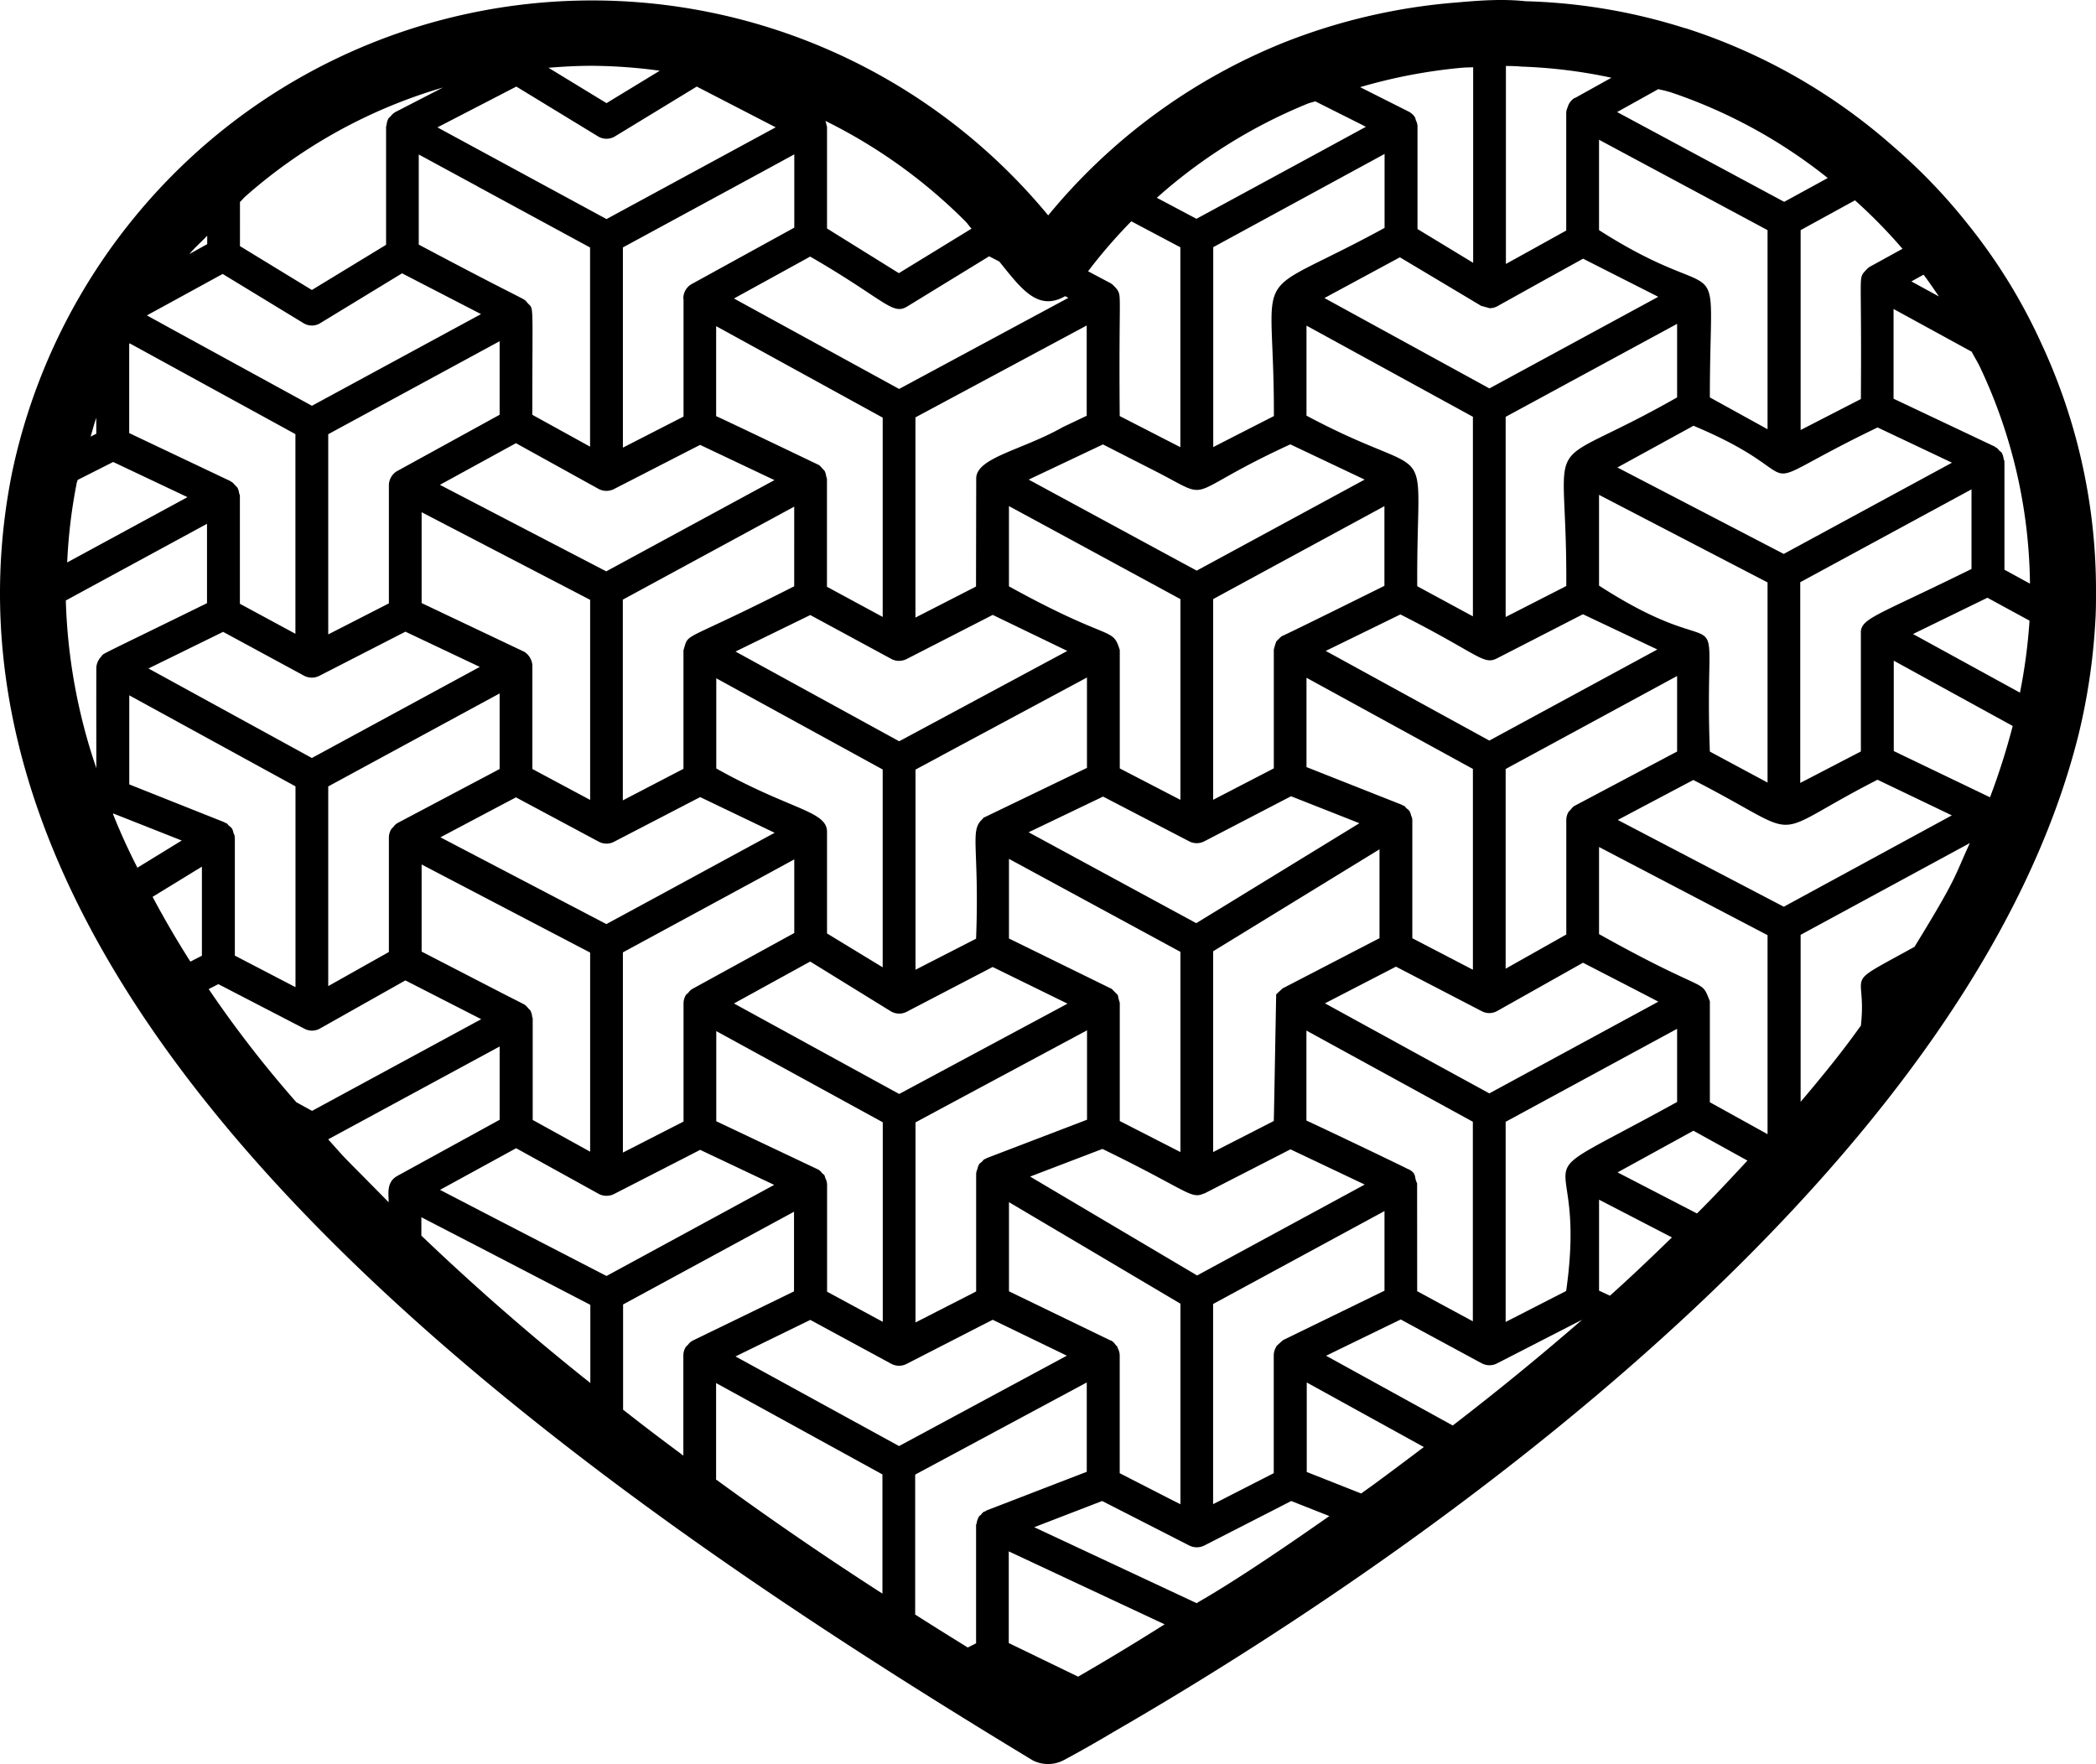 <svg xmlns="http://www.w3.org/2000/svg" width="936.207" height="787.934" viewBox="0 0 936.207 787.934">
  <path id="Abstract_Design_Icon" data-name="Abstract Design  Icon" d="M912.135,155.5a249.113,249.113,0,0,0-31.827-51.4,252.212,252.212,0,0,0-33.173-34.723A260.058,260.058,0,0,0,754.783,16.43a12.291,12.291,0,0,0-1.492-.41A256.958,256.958,0,0,0,682.5,4.085c-10.326-1.112-20.682-.351-30.833.556A266.055,266.055,0,0,0,574.293,22.6a263.335,263.335,0,0,0-105.106,77.14A264.133,264.133,0,0,0,91.24,69.348,266.669,266.669,0,0,0,6.378,214.676c-48.794,243.267,244.847,447.451,455.76,575.052a14.919,14.919,0,0,0,13.749.117s8.162-4.212,22.232-12.579c163.348-94.311,385.875-262.4,431.392-446.018a278.735,278.735,0,0,0,7.372-49.759c.322-4.768.322-9.185.322-13.632a260.935,260.935,0,0,0-25.07-112.331ZM321.051,664.585l-.2-.146V621.291l74.3,40.808v53.24q-37.793-24.3-74.1-50.812ZM214.307,86.812l50.256,27.264v88.958l-25.3-13.954-.5-.293c0-52.07.761-46.717-2.048-49.847-2.633-2.925,3.8,1.726-48.677-26.152V72.537l26.269,14.246ZM885.6,167.93a231.623,231.623,0,0,1,22.115,96.3L896.309,258V209.762l-.029-.088v-.117c0-.41-.263-.731-.351-1.141a6.889,6.889,0,0,0-.731-2.428l-.117-.234c-.292-.439-.76-.644-1.112-.995a6.412,6.412,0,0,0-1.229-1.287c-.088-.029-.2,0-.293-.059-.146-.117-.234-.293-.41-.38l-45.254-21.413V141.544l34.548,18.9.351.175c1.258,2.487,2.75,4.768,3.92,7.313Zm17.639,144.977-47.77-26.181L888.7,270.52l18.81,10.238a246.542,246.542,0,0,1-4.271,32.178Zm-294.284,357.7-24.28-9.595V621.028l52.3,28.843c-24.719,18.663-24.865,18.429-28.024,20.77Zm-73.454,49-72.547-33.933,30.335-11.7,17.874,9.127,21.062,10.765a7.46,7.46,0,0,0,6.67,0l29.165-14.919,9.683-4.973L594.77,680.7C552.149,710.6,538.429,717.708,535.5,719.61Zm-205.97-110.2c2.925-1.463,36.361-17.757,33.407-16.323l36.157,19.6a7.357,7.357,0,0,0,6.845.059L439,595.782l5.412-2.75,33.114,16.031-74.946,40.369ZM94.224,445.306l4.3-2.194,38.468,19.921a7.186,7.186,0,0,0,6.962-.117l38.116-21.472,33.875,17.318-75.56,40.954-7.021-3.861a508.106,508.106,0,0,1-39.14-50.52ZM588.451,48.784,607.7,58.437l3.393,1.726L589.387,71.981l-53.972,29.282-17.7-9.39a233.435,233.435,0,0,1,67.428-42.066c1.082-.439,2.223-.614,3.306-1.024Zm70.558-15.211v87.349l-24.865-15.094V59.783a6.75,6.75,0,0,0-.731-2.545,12.332,12.332,0,0,0-.351-1.229,7.225,7.225,0,0,0-2.925-2.662L608.519,42.465a237.945,237.945,0,0,1,45.635-8.688C655.762,33.631,657.371,33.66,659.009,33.572Zm14.627-.585c1.96.058,3.949,0,6.991.293a227.411,227.411,0,0,1,40.135,4.973l-16.148,8.981c-.117.058-.293.029-.41.117a7.021,7.021,0,0,0-2.984,4.066,6.49,6.49,0,0,0-.643,2.34V106.5l-16.5,9.156-10.443,5.763v-88.4Zm71.9,11.292a12.869,12.869,0,0,0,1.346.351,229.635,229.635,0,0,1,70.5,38.409l-2.867,1.58-16.586,9.068L723.307,53.581l18.4-10.238C742.965,43.723,744.282,43.869,745.539,44.279Zm109.2,84.95,5.441-3.013c2.428,3.189,4.622,6.465,6.874,9.741M574.176,602.072q-.986.793-1.9,1.667c-.351.38-.819.614-1.082,1.053l-.176.234c-.029.058,0,.175-.059.234a7.226,7.226,0,0,0-1.024,3.51v52.772L546.59,673.478l-3.744,1.9v-89.4l50.286-27.264L619.4,544.473v35.571l-45.225,22.027ZM433.382,582.238l-23.461,11.994V504.865l15.65-8.425,60.963-32.7v39.93l-44.815,17.142c-.176.059-.263.234-.439.322s-.38.058-.527.146c-.526.292-.819.819-1.258,1.229-.293.293-.731.468-.995.819l-.293.468a7.654,7.654,0,0,0-.673,2.048,5.651,5.651,0,0,0-.439,1.17l.029.2c0,.146-.117.293-.117.41v52.743l-3.627,1.872ZM302.768,506.3,279.219,518.35V428.924l61.519-33.348,15.036-8.191v32.88l-45.693,25.07-.088.088-.088.029a6.433,6.433,0,0,0-1.463,1.492c-.38.41-.878.673-1.17,1.17a7.225,7.225,0,0,0-.965,3.627v52.743L302.8,506.3Zm-63.83-2.516V458.528c0-.293-.2-.527-.234-.819a7.255,7.255,0,0,0-.819-2.838,10.9,10.9,0,0,0-.995-1.024,7.64,7.64,0,0,0-1.521-1.55c-.058-.029-.146,0-.234-.059l-.176-.176L225.014,447l-35.689-18.429V389.667l75.268,39.345v88.929l-23.666-13.076-2.048-1.112ZM189.325,272.89V232.316l75.268,39.14v89.367l-25.8-13.807V300.768a7.84,7.84,0,0,0-3.569-6.085L189.3,272.89Zm518.712,5,33.231,15.738-75.034,40.691-73.074-40.047,33.348-16.294c35.191,17.844,36.946,22.671,43.06,19.658ZM328.832,451.741,355.8,436.91l7.079-3.891,35.893,22.144a7.264,7.264,0,0,0,7.2.293l38.409-20.009,33.436,16.382-75.18,40.34Zm92.439-110.576,65.234-35.016v40.369l-45.634,22c-.088.059-.176.029-.263.059-.468.293-.731.819-1.141,1.17-5.324,5.119-.965,12.871-2.487,53.065l-27.059,13.866v-89.4l11.35-6.085Zm237.621,5.851v89.66l-27.059-14.071V369.8c0-.117-.088-.2-.088-.293l.059-.322a8.759,8.759,0,0,0-.5-1.316,7.2,7.2,0,0,0-.673-1.931l-.2-.322a5.534,5.534,0,0,0-1.17-.995c-.41-.41-.673-.907-1.17-1.17-.176-.117-.351-.088-.527-.146-.146-.059-.2-.234-.38-.293l-42.621-16.85v-39.9l74.332,40.72Zm-119.966,32.3,38.731-20.126L604.8,369.892l3.393,1.346-72.869,44.64-74.887-40.6,33.26-15.943,38.468,19.98a7.225,7.225,0,0,0,6.728,0ZM501.161,504.25V451.42c-1.609-5,.41-1.96-3.569-6.172l-45.927-22.525V387.151l76.584,41.539v89.426L501.161,504.25Zm-105.9-157.029v88.373L370.4,420.47V374.923c-.2-9.273-16.44-9.624-49.467-28.141V306.5l74.361,40.749ZM271.847,416.287l-74.127-38.76L221.8,364.773l9.653-5.09,37,19.8a7.254,7.254,0,0,0,6.816.029l38.468-19.95L347,375.508l-52.684,28.609-22.466,12.169Zm299.169,31.388c-.761,41.685-1.082,59.588-1.082,56.575-2.925,1.521-30.043,15.358-27.059,13.866V428.427l74.3-45.547v39.7l-43.294,22.437-2.867,2.662Zm193.713-108.44c-2.955-78.953,12.988-33.758-49.5-74.127V224.564L790.5,263.675v89.4l-25.772-13.837ZM790.5,106.324v88.929l-25.772-14.217c0-72.927,9.3-37.122-49.5-74.712V65.955Zm-40.4,41.832v32.88c-63.625,36.186-49,9.653-49.5,84.248L673.519,279.12v-89.4L750.1,148.185ZM584.561,189.227V148.975l74.331,40.72v89.133l-24.865-13.456c-.41-71.582,10.443-44.172-49.437-76.174ZM619.372,229.6v35.6c-2.925,1.463-48.765,24.192-45.839,22.437q-1.267,1.159-2.457,2.4a32.294,32.294,0,0,0-1.141,3.744l.029.088v52.86l-27.088,14.041V271.134c2.925-1.638,81.44-44.2,76.526-41.539Zm-91.123,41.539v89.66l-27.088-14.041V293.864c-3.364-10.736-3.51-3.042-49.5-28.434V229.6C455.526,231.643,532.2,273.27,528.249,271.134Zm-125.7,27.556h.059a7.45,7.45,0,0,0,3.335-.79l38.468-19.716,33.319,16.089-73.659,39.579-1.463.761c-2.925-1.609-77.842-42.651-73.074-40.076l33.378-16.294,36.215,19.6a7.348,7.348,0,0,0,3.423.878Zm-178.384,14.6v33.728L178.56,371.15l-.117.146c-.088.029-.176,0-.234.059a7.258,7.258,0,0,0-1.609,1.667,5.291,5.291,0,0,0-.878.936,7.284,7.284,0,0,0-1.024,3.657v51.134l-27.088,15.241V354.8l76.555-41.539Zm-91.181,131.17-27.088-14.1V377.615c0-.146-.117-.293-.117-.439l.029-.2c-.029-.5-.38-.878-.5-1.375a9.385,9.385,0,0,0-.585-1.814l-.293-.41a6.527,6.527,0,0,0-1.17-1.024c-.41-.38-.673-.878-1.17-1.17-.146-.059-.322,0-.468-.088s-.234-.234-.38-.293l-42.5-16.908V314.107l74.244,40.661v89.718Zm187.95,59.881V464.086l74.361,40.72v89.133L370.43,580.483V532.421l-.059-.088.029-.117a6.485,6.485,0,0,0-.79-2.516,3.525,3.525,0,0,0-.234-.79.351.351,0,0,0-.059-.234l-.088-.2c-.263-.41-.731-.585-1.053-.965a6.931,6.931,0,0,0-1.463-1.463c-.117-.088-.234-.059-.351-.117l-.117-.117L320.9,504.338Zm214.775,68.89-74.595-44.172,32.3-12.345c38.087,18.488,39.433,22.612,45.254,19.921h.234l38.5-19.746,33.173,15.738L556.1,562.171l-20.389,11.058ZM750.1,495.738c-76.555,42.241-39.287,12.286-49.554,84.424L673.519,594V504.6L750.1,463.062Zm-8.337-44.815-75.531,40.983-23.022-12.579-50.4-27.644L624.52,435.3l38.321,19.892a7.284,7.284,0,0,0,3.364.848h.029a7.251,7.251,0,0,0,3.569-.965l38.263-21.53,22.583,11.643,11.116,5.763Zm-37.414-87.437-.234.059a7.755,7.755,0,0,0-1.58,1.667c-.293.351-.7.585-.907.936a7.283,7.283,0,0,0-1.024,3.657v51.134l-24.66,13.9-2.428,1.375V347.016L750.1,305.477v33.728L704.5,363.369C704.439,363.369,704.41,363.456,704.351,363.486ZM797.727,250.95l-74.3-38.614L757.416,193.7c58.506,24.514,17.786,31.8,82.23.761L872.877,210.2ZM708.1,119.078,741.678,136.1l-75.414,40.925-73.688-40.369,33.7-18.2c2.925,1.755,39.257,23.432,36.3,21.706.409.088-1.375-.41,3.744,1.024a7.185,7.185,0,0,0,3.6-.936L689.783,129.2,708.1,119.078Zm-88.665-46.8v33.056c-62.6,34.167-49.233,12.432-49.437,84.043-2.984,1.521-30.072,15.358-27.088,13.866V113.93L619.43,72.3ZM577.335,202.01l33.2,15.738-75,40.661c-2.984-1.58-79.977-43.323-75.063-40.661l33.173-15.709,22.993,11.73c27.673,14.071,10.5,11.321,60.7-11.76Zm-90.976-12.754-10.59,5.031c-18.078,10.268-38.438,13.544-38.731,22.788l-.088,48.443-27.059,13.866V189.958l76.5-41.042v40.369Zm-115.988,76.35V217.426l-.351-1.229a7.382,7.382,0,0,0-.731-2.4l-1.141-1.17a7.487,7.487,0,0,0-1.346-1.375c-9.419-4.505-49.086-23.519-45.927-21.793V149.209l74.39,40.866v89.016L370.4,265.635Zm-14.626-35.776V265.4c-51.573,26.24-46.775,20.038-49.467,28.58v52.948l-27.088,14.1v-89.66ZM501.132,661.543V608.8a7.167,7.167,0,0,0-.878-3.1c-.117-.234-.088-.468-.2-.673a6.658,6.658,0,0,0-.644-.644,7.2,7.2,0,0,0-1.96-2.018l-.38-.088-.059-.029-45.342-21.94V540.495l36.391,21.53,40.193,23.812v89.572l-3.744-1.872-23.344-11.964ZM634,580.249l-.029-48.179c-1.521-2.984,0-4.037-3.54-6.172l-.351-.088c-2.925-1.58-48.5-23.344-45.547-21.706V463.852l74.332,40.72v89.133l-15.27-8.249L634,580.249Zm89.6-210.474c2.925-1.55,36.683-19.424,33.758-17.844,52.6,26.913,30.306,26.445,82.259-.117l33.2,15.913-75.063,40.808Zm108.557-83.663.029.088v52.977L805.1,353.247v-89.66l76.5-41.48v35.571l-7.664,3.744C838.388,278.77,832.274,280,832.157,286.112ZM528.22,203.268l-27.088-13.9c-.439-55.083.965-53.152-1.17-56.546a19.691,19.691,0,0,0-2.4-2.487l-.2-.029c-.088-.059-.117-.2-.234-.234L487,124.695a233.807,233.807,0,0,1,19.307-22.32l21.91,11.613Zm-214.511-1.024,33.2,15.738-75.121,40.749-35.513-18.459-38.789-20.184,33.963-18.6,36.859,20.389a7.391,7.391,0,0,0,6.9.117l33.231-17.054,5.266-2.691ZM182.07,285.673,215.3,301.411l-75,40.691L67.311,302.113l33.348-16.352,36.127,19.57a7.382,7.382,0,0,0,6.816.088l38.5-19.746Zm-49.145.936-24.777-13.4v-48.3c0-.41-.293-.731-.351-1.141a6.929,6.929,0,0,0-.761-2.428,7.8,7.8,0,0,0-1.082-1.112,7.81,7.81,0,0,0-1.375-1.4c-.088-.059-.234-.029-.322-.088-.146-.088-.2-.263-.351-.322l-45.2-21.442v-39.7l.176-.41,74.068,40.574v89.163ZM44,197.271l-2.545,1.287c.878-2.779,1.55-5.646,2.545-8.4ZM82.172,378.961l-19.8,12.14q-6.029-11.761-10.941-24.046l.234-.146Zm9.01,11.672v39.784l-5.148,2.633q-9-14.132-16.879-28.931l22.027-13.486ZM197.545,534.995l33.992-18.6,36.829,20.36a7.416,7.416,0,0,0,6.874.117l31.8-16.294,6.7-3.452,33.056,15.65-74.887,40.691L222.059,547.72,197.545,535Zm395.791,74.1c2.925-1.463,36.274-17.64,33.319-16.206l9.536,5.178,26.62,14.393a7.356,7.356,0,0,0,6.845.058L707.686,593q-28.187,24.483-57.8,47.243l-56.575-31.154Zm121.9-29.077V539.383l32.558,16.85c-9.127,8.864-18.283,17.64-27.7,26.035l-4.856-2.253Zm8.278-52.831,33.875-18.6,24.134,13.339c-7.372,7.9-14.685,15.855-22.554,23.607l-35.454-18.342Zm41.217-31.3V450.747c-4.271-10.736.146-2.223-49.5-29.984V381.856L790.5,421.231v88.9l-25.772-14.275Zm125.144-136.23-43-20.653V298.632l40.164,22.057,12.959,7.108a308.081,308.081,0,0,1-10.121,31.827ZM835.755,122.94a24.3,24.3,0,0,0-2.545,2.633c-1.9,3.218-.643,1.989-1.024,56.195L805.274,195.6v-89.28l24.28-13.31a230.022,230.022,0,0,1,21.208,21.647l-14.773,8.132-.234.146ZM355.774,105.212,310.022,130.37a7.313,7.313,0,0,0-3.8,6.436.857.857,0,0,0,.088.293v52.509l-2.018,1.024-25.07,12.842V114.047l61.519-33.377,15.036-8.191v32.7ZM224.165,155.937v32.851l-45.781,25.157-.176.088a7.46,7.46,0,0,0-3.51,6.26v52.743L147.611,286.9V197.476ZM35.045,220.41l.176-1.024c.117-.5.351-.995.468-1.492l15.855-8.015,33.2,15.709L31.009,254.753A236.136,236.136,0,0,1,35.045,220.41Zm58.418,17.084v35.454c-52.6,25.8-45.43,21.94-47.3,23.9a8.045,8.045,0,0,0-2.135,4.68c-.058,2.925,0,48.794,0,45.108a253.5,253.5,0,0,1-13.632-74.887l7.957-4.329Zm54.206,274.889,76.5-41.422v32.734l-45.693,25.07-.088.059-.146.117c-.029.029-.088,0-.146.059-4.8,2.925-3.364,8.571-3.51,11.526-23.2-23.636-16.148-15.943-26.913-27.995Zm41.539,43.089v-8.249l26.766,13.837,48.706,25.3v34.9q-39.225-31.162-75.472-65.819Zm90.1,77.725V586.187l76.35-41.422v35.571c-2.925,1.463-48.267,23.461-45.342,22.027l-.2.2c-.088.058-.2.029-.292.088a7.783,7.783,0,0,0-1.55,1.55c-.293.38-.731.585-.995,1.024a7.254,7.254,0,0,0-1.053,3.715V653.7c-11.613-8.659-15.5-11.584-26.913-20.506ZM805.274,495.679V421.084L880.863,380.1c-7.255,15.679-5.207,14.539-24.719,46.336-33.582,18.576-21.062,9.39-23.958,35.22-2.34,3.1-8.776,12.7-26.913,34.021ZM442.83,118.025l4.534,2.34c9.566,11.818,17.084,22.525,29.4,15.445l.731.38.7.38-75.589,40.691-73.776-40.4,34.05-18.722c33.553,19.424,36.712,26.415,43.382,22.261L442.83,118ZM347.466,60.4l-75.56,40.983L196.375,60.426,231.625,42.2,268.1,64.434a7.264,7.264,0,0,0,7.606,0L312.216,42.2l35.25,18.2ZM180.608,125.631l35.25,18.2L140.326,184.78l-63.771-34.9-9.946-5.47,33.846-18.517,36.04,21.94a7.14,7.14,0,0,0,7.606,0L180.608,125.6ZM93.551,112.584,85.594,117c2.428-2.925,5.353-5.412,7.957-8.191Zm339.48,626.683-4.476-2.779c-5.7-3.54-11.76-7.313-18.342-11.526l-.439-.293V662.186l76.642-41.159v39.9L441.66,678.188c-.234.058-.322.292-.526.38-.263.117-.556.088-.761.263a4.8,4.8,0,0,0-1.17,1.258c-.293.292-.673.409-.878.7-.117.117-.117.292-.176.38a7.052,7.052,0,0,0-.907,2.75c-.059.292-.293.526-.293.819l.059.117-.029.146v52.538l-3.715,1.872-.234-.146Zm18.546-1.843V696.471L521.2,729.058c-14.948,9.449-28.171,17.318-37.883,22.934l-.761.439-30.979-15.007ZM434.962,105.651l-32.471,19.892-32.09-19.95v-45.4a4.356,4.356,0,0,0-.263-.878,7.107,7.107,0,0,0-.468-1.784,235.746,235.746,0,0,1,62.513,44.845c.995.995,1.814,2.282,2.779,3.306ZM295.689,35.123,271.906,49.6l-25.918-15.8c6.377-.527,12.813-.878,19.248-.878a232.722,232.722,0,0,1,30.423,2.194Zm-96.739,7.459L177.361,53.7l-.146.176c-.059.029-.146,0-.2.058a7.7,7.7,0,0,0-1.463,1.463c-.351.41-.819.673-1.082,1.112a7.314,7.314,0,0,0-.79,2.779c-.029.293-.234.556-.234.878v52.714L140.3,133.061l-32.12-19.6V93.745c.878-.761,1.55-1.7,2.4-2.457A231.185,231.185,0,0,1,198.92,42.611Z" transform="translate(-0.998 -3.532)"/>
</svg>
